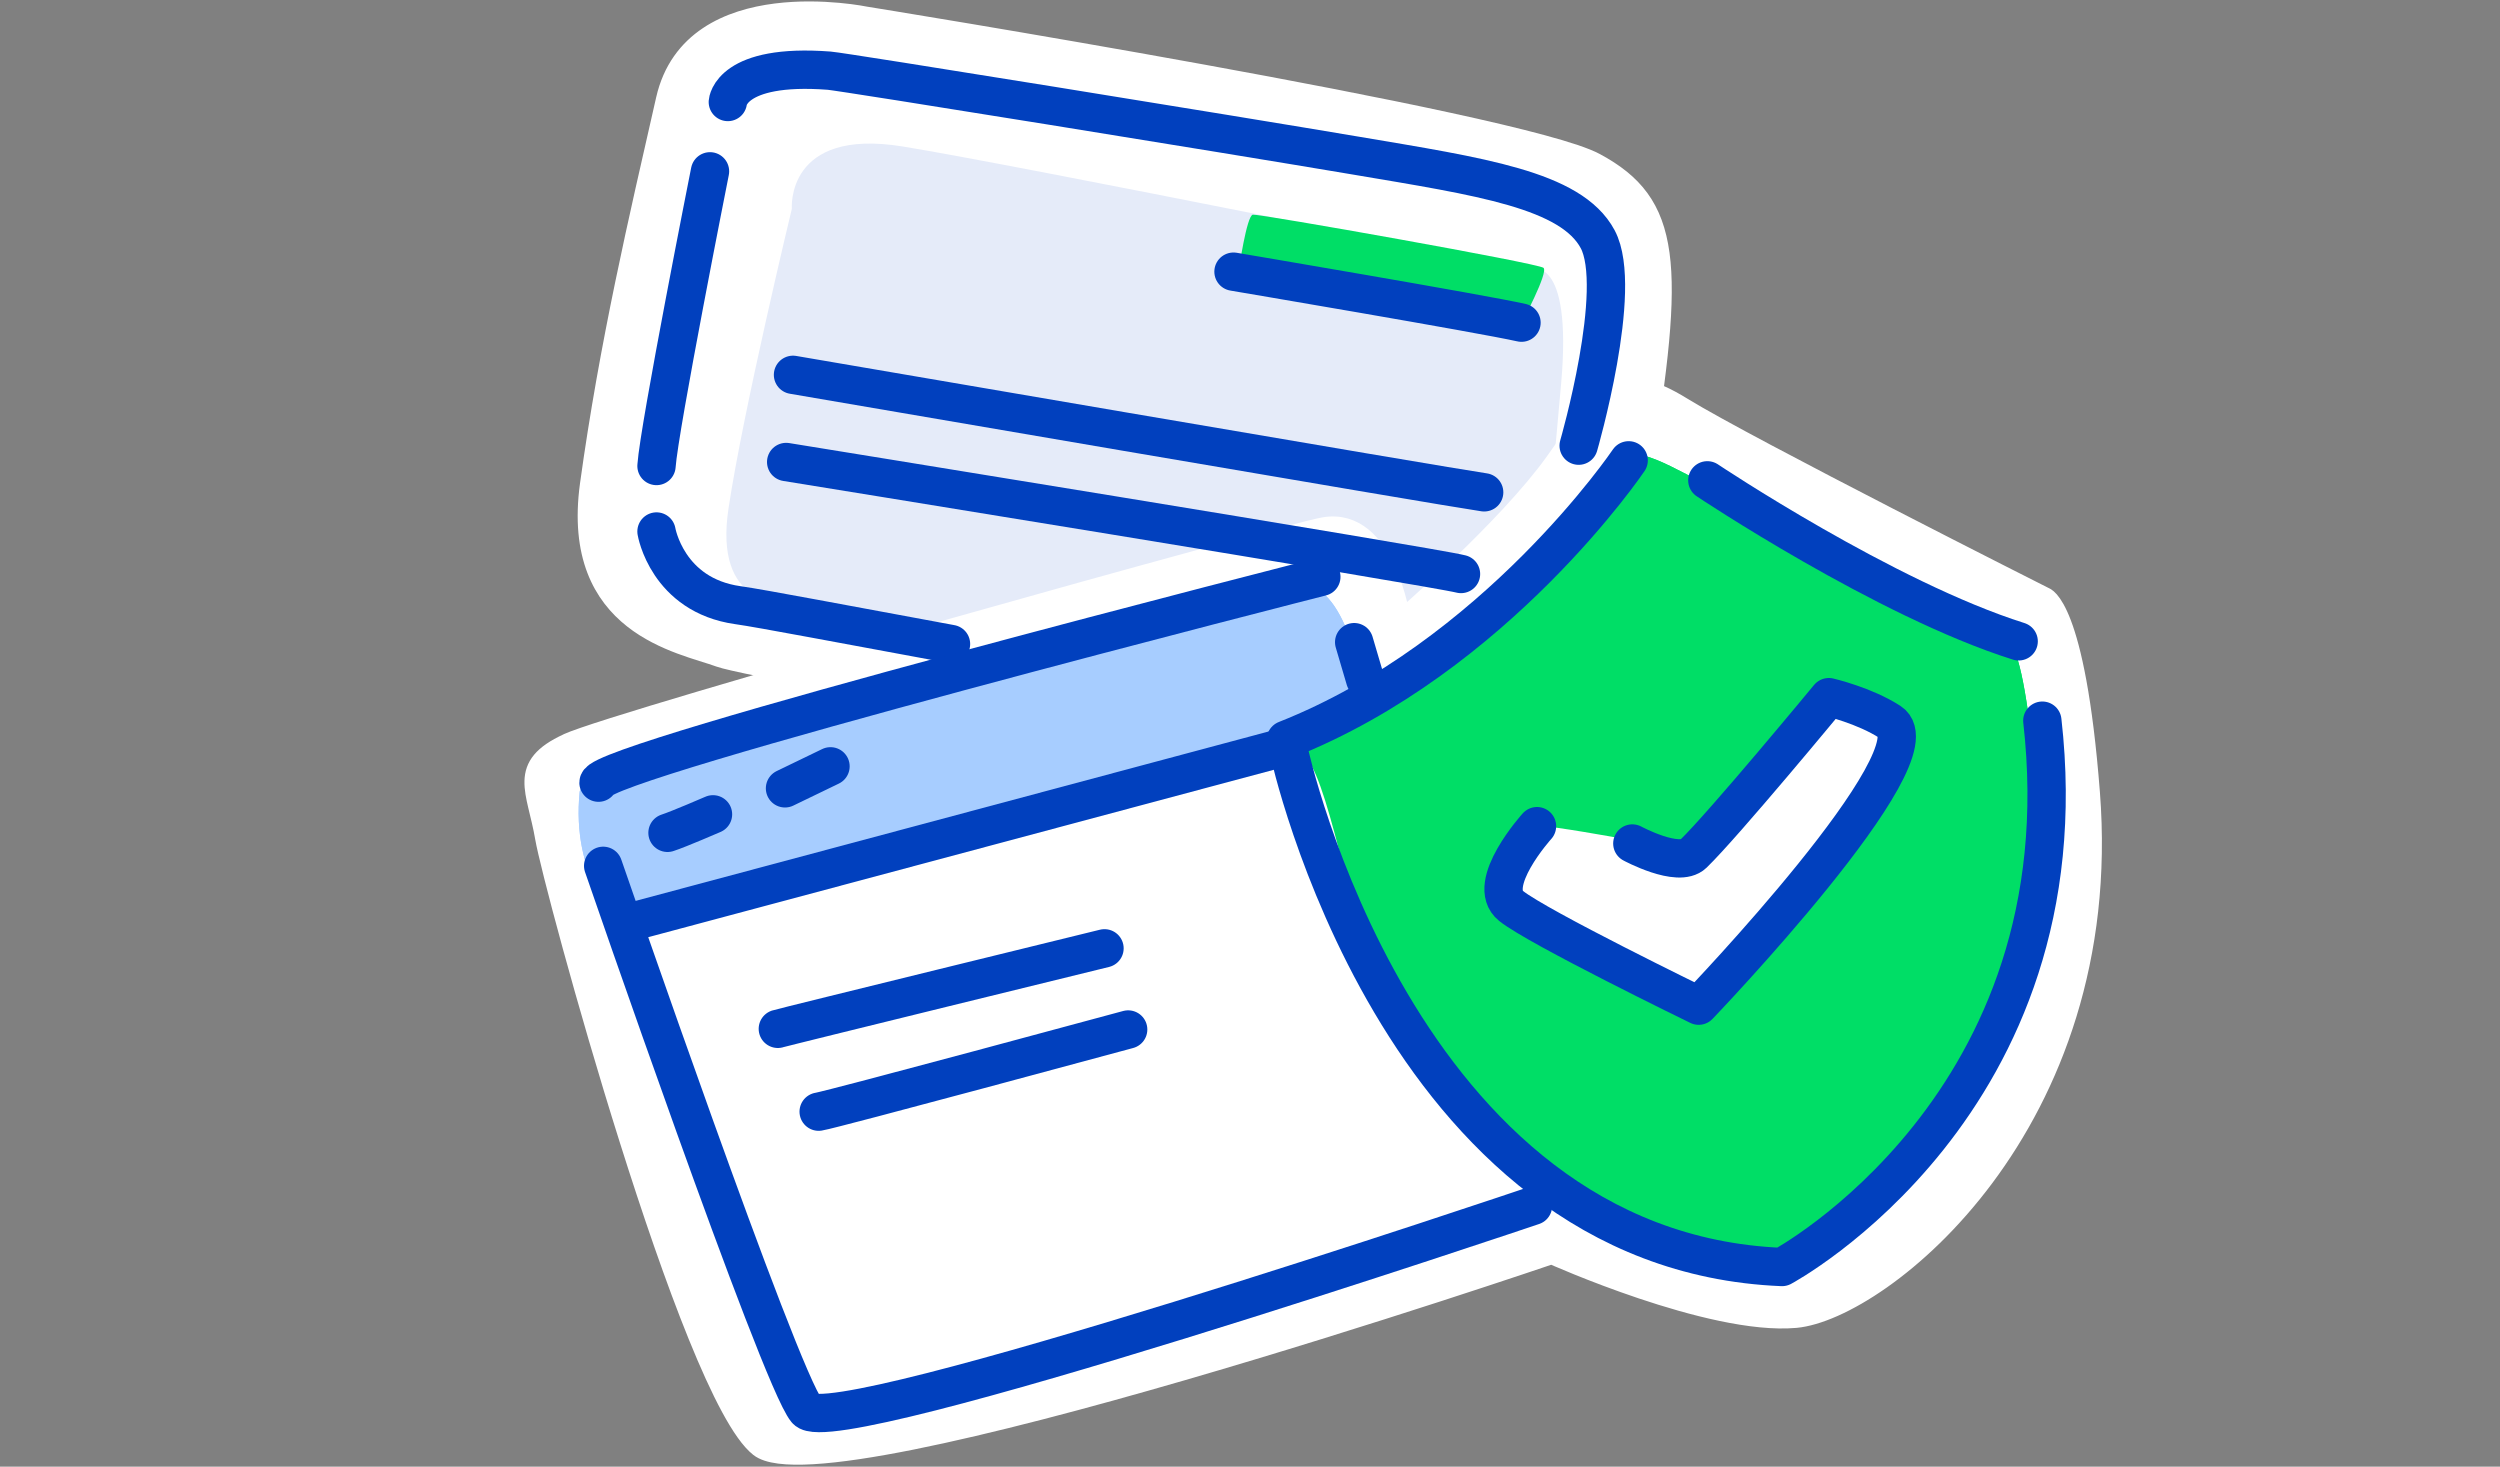 <?xml version="1.0" encoding="UTF-8"?><svg id="Layer_1" xmlns="http://www.w3.org/2000/svg" width="150" height="88" viewBox="0 0 150 88"><rect x="0" y="0" width="150" height="88" fill="#808080" stroke="none"/><defs><style>.cls-1{stroke:#fff;stroke-width:1.15px;}.cls-1,.cls-2{fill:#fff;}.cls-3{fill:none;stroke:#0140be;stroke-linecap:round;stroke-linejoin:round;stroke-width:2.3px;}.cls-4{fill:#a7cdff;}.cls-4,.cls-2,.cls-5,.cls-6{stroke-width:0px;}.cls-5{fill:#e5ebf9;}.cls-6{fill:#00de66;}</style></defs><path class="cls-1" d="m51.95.97s39.18,6.31,43.77,8.78,4.84,5.98,2.76,18.58-3.74,17.06-6.74,18.31-46.29-6.35-48.57-7.19-8.96-1.88-7.8-10.37c1.17-8.48,2.93-15.94,4.56-23.11S51.95.97,51.95.97Z"/><path class="cls-5" d="m47.7,36.5c-.85-.31-4.88-.11-3.99-5.99.88-5.88,3.8-17.98,3.8-17.98,0,0-.39-4.89,6.66-3.74,7.05,1.15,37.66,7.35,37.66,7.35,0,0,2.53-.96,1.84,6.85-.69,7.81-1.69,19.36-4.13,19.82-2.44.46-41.84-6.31-41.84-6.31Z"/><path class="cls-6" d="m74.33,16.19s.47-3.25.84-3.31,17.12,2.91,17.44,3.19c.31.28-1.33,3.34-1.33,3.34l-16.95-3.23Z"/><path class="cls-1" d="m34.06,44.58c-3.05,1.4-1.87,2.8-1.38,5.69s8.74,33.31,12.87,36.57,47.55-11.57,47.55-11.57c0,0,9.53,4.29,14.64,3.83,5.11-.47,19.24-11.58,17.68-31.54-.88-11.34-2.75-11.76-2.75-11.76,0,0-17.78-8.96-21.71-11.38-3.93-2.43-4.81-.75-7.66,3.27-2.85,4.01-9.24,9.52-9.24,9.52,0,0-.88-6.25-4.62-5.6-2.48.43-42.34,11.57-45.39,12.97Z"/><path class="cls-4" d="m34.78,47.51c-.51,5.05,2.25,7.7,2.25,7.7l39.95-9.83s5.03-3.04,4.88-3.47-.79-6.58-3.81-6.95-43.04,10.21-43.27,12.55Z"/><path class="cls-6" d="m76.99,45.37s1.52,13.03,9.75,21.86c8.23,8.83,19.96,9.26,19.96,9.26,0,0,6.71-3.33,8.84-8.54,2.13-5.21,7.62-10.57,6.55-21.71-1.07-11.14-2.29-7.09-2.29-7.09,0,0-14.48-8.54-17.53-10.13-3.05-1.59-4.72-2.61-5.79-.87-1.07,1.74-10.97,13.75-19.51,17.22Z"/><path class="cls-4" d="m34.78,47.51c-.51,5.05,2.25,7.7,2.25,7.7l39.95-9.83s5.03-3.04,4.88-3.47-.79-6.58-3.81-6.95-43.04,10.21-43.27,12.55Z"/><path class="cls-6" d="m76.99,45.37s1.52,13.03,9.75,21.86c8.23,8.83,19.96,9.26,19.96,9.26,0,0,6.71-3.33,8.84-8.54,2.13-5.21,7.62-10.57,6.55-21.71-1.07-11.14-2.29-7.09-2.29-7.09,0,0-14.48-8.54-17.53-10.13-3.05-1.59-4.72-2.61-5.79-.87-1.07,1.74-10.97,13.75-19.51,17.22Z"/><path class="cls-2" d="m37.83,54.9s8.69,29.09,10.36,29.38c1.68.29,7.01-.87,7.01-.87l37.97-11.43s-8.08-6.08-10.36-12.45c-2.29-6.37-3.35-14.33-5.03-14.47s-39.95,9.83-39.95,9.83Z"/><path class="cls-2" d="m90.43,54.18c.91.58,10.82,7.38,11.89,6.66s8.53-9.99,9.75-12.01c1.22-2.03,1.83-4.05,1.52-4.63s-4.11-2.32-4.11-2.32c0,0-6.1,10.28-8.08,9.99s-4.27-1.59-4.27-1.59c0,0-3.96-.72-4.72-.72s-1.98,4.63-1.98,4.63Z"/><path class="cls-3" d="m42.6,10.28s-3.05,15.35-3.21,17.68"/><path class="cls-3" d="m39.39,31.89s.64,3.82,4.88,4.42c1.43.2,6.53,1.18,12.79,2.33"/><path class="cls-3" d="m43.67,6.12s.16-2.33,6.08-1.88c.81.06,24.18,3.84,31.62,5.1,7.44,1.26,12.9,2.04,14.49,5.01,1.59,2.97-1.14,12.39-1.14,12.39"/><path class="cls-3" d="m74.01,16.3s14.89,2.52,17.28,3.06"/><path class="cls-3" d="m47.58,22.49s39.45,6.77,41.47,7.05"/><path class="cls-3" d="m47.17,27.72s38.9,6.3,40.49,6.72"/><path class="cls-3" d="m97.72,27.62s-7.94,11.78-20.57,16.77"/><path class="cls-3" d="m102.44,28.82s10.66,7.13,18.68,9.66"/><path class="cls-3" d="m77.33,45.04s6.46,30.04,29.59,30.98c0,0,18.24-9.76,15.62-32.78"/><path class="cls-3" d="m97.94,50.61s2.76,1.49,3.66.62c1.82-1.76,8.13-9.4,8.13-9.4,0,0,2.15.5,3.67,1.49,2.99,1.93-11.48,17.02-11.48,17.02,0,0-9.64-4.69-11.25-5.98-1.61-1.29,1.55-4.79,1.55-4.79"/><path class="cls-3" d="m79.28,34.61s-43.39,11.05-43.37,12.35"/><path class="cls-3" d="m36.19,51.95s10.57,30.71,12.19,32.65,43.6-12.25,43.6-12.25"/><path class="cls-3" d="m40.05,49.97c.68-.22,2.73-1.11,2.73-1.11"/><line class="cls-3" x1="47.1" y1="47.3" x2="49.83" y2="45.98"/><line class="cls-3" x1="37.7" y1="55.36" x2="76.64" y2="44.94"/><line class="cls-3" x1="81.25" y1="38.53" x2="81.91" y2="40.77"/><path class="cls-3" d="m46.67,61.73c.34-.11,19.6-4.83,19.6-4.83"/><path class="cls-3" d="m49.12,66.7c.8-.12,18.57-4.93,18.57-4.93"/></svg>